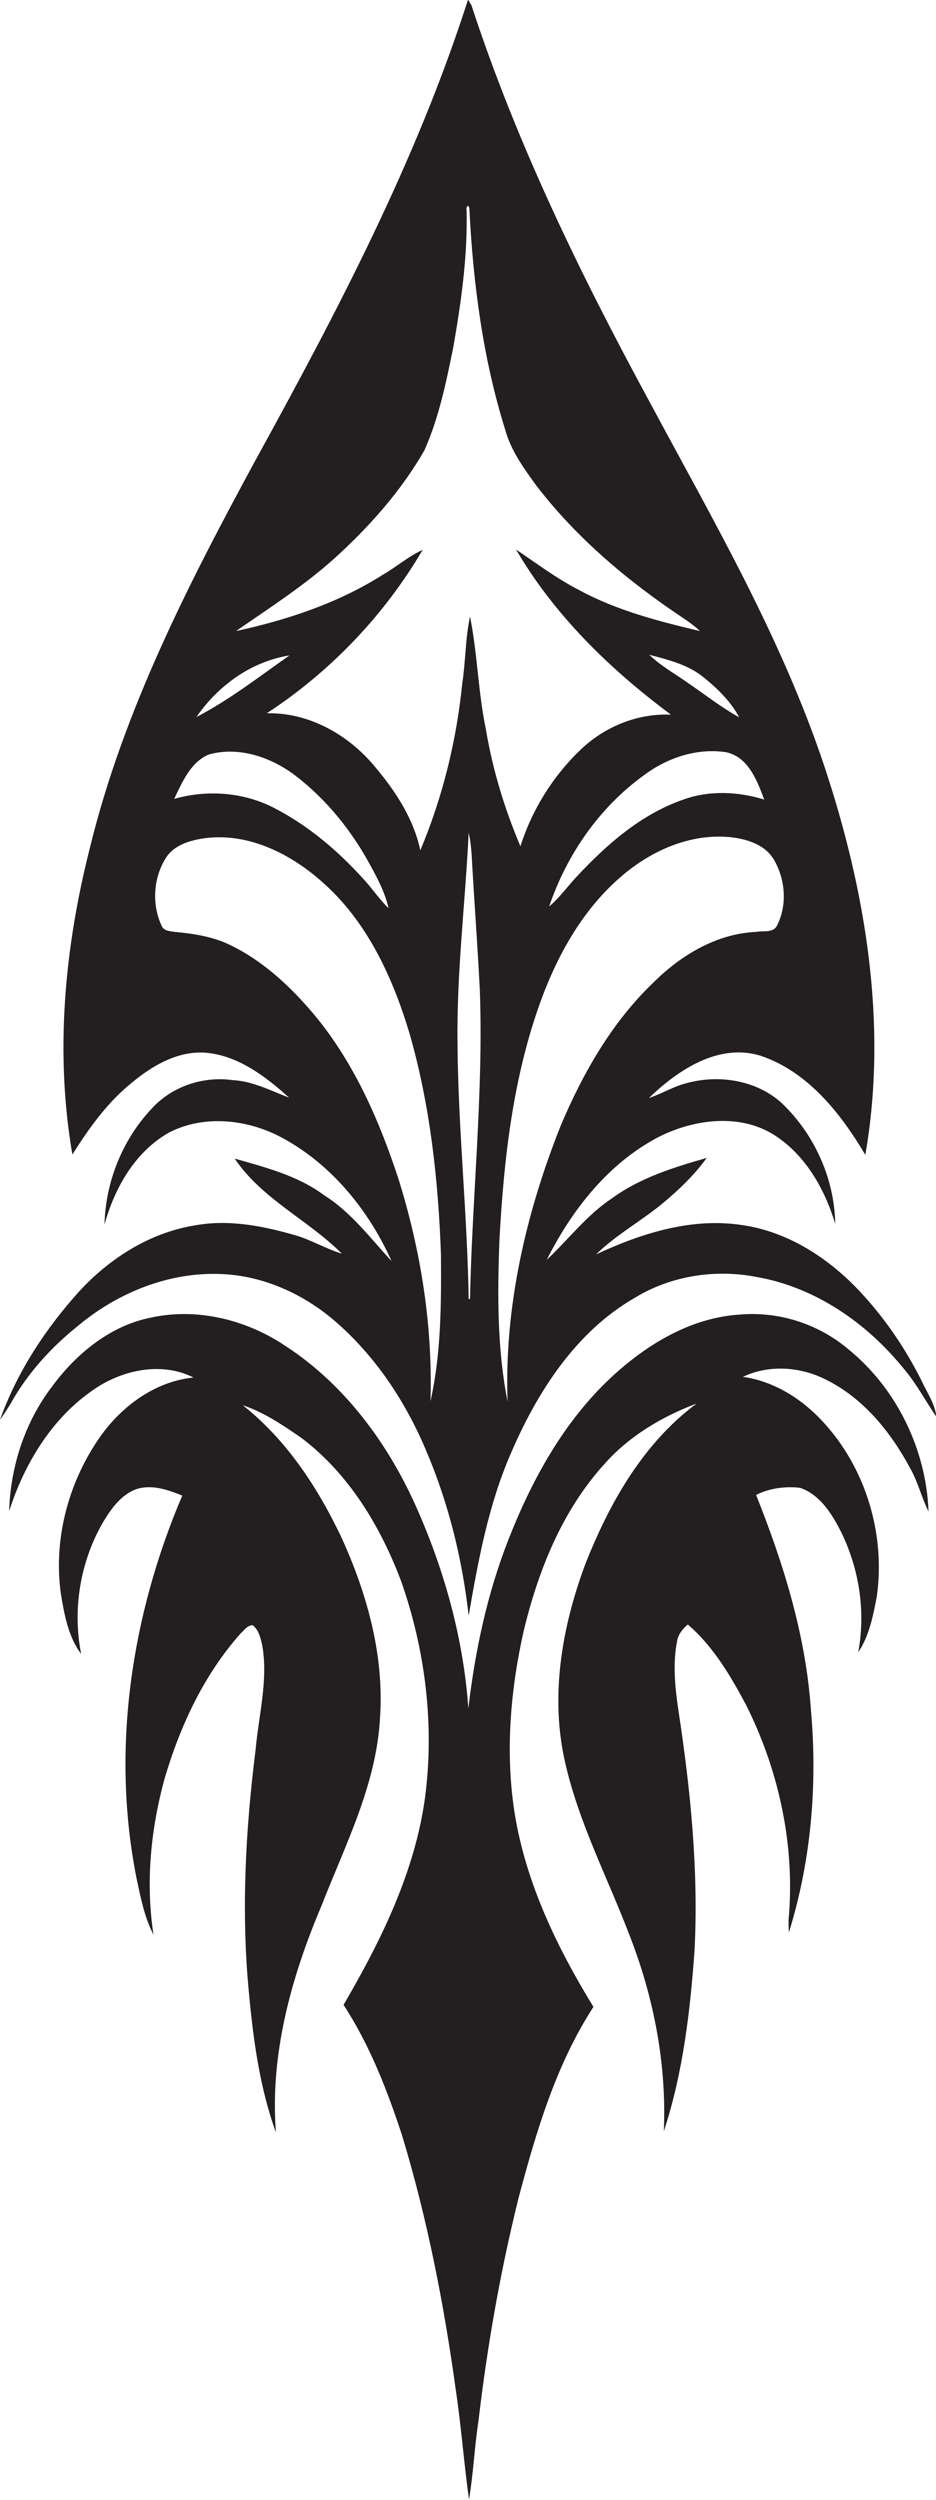<?xml version="1.0" encoding="utf-8"?>
<!-- Generator: Adobe Illustrator 19.2.0, SVG Export Plug-In . SVG Version: 6.00 Build 0)  -->
<svg version="1.1" id="Layer_1" xmlns="http://www.w3.org/2000/svg" xmlns:xlink="http://www.w3.org/1999/xlink" x="0px" y="0px"
	 viewBox="0 0 276.8 738.8" enable-background="new 0 0 276.8 738.8" xml:space="preserve">
<g>
	<path fill="#231F20" d="M57.9,362.1c-13.5,2.1-25.6,9.8-34.7,19.8c-9.9,11-18.2,23.7-23.2,37.7c1.1-1.5,2.1-3.1,3.1-4.7
		c5-9,12-16.7,20-23.1c12.1-10.1,27.8-16.3,43.7-15.2c11.8,0.8,23.1,6,32.1,13.7c12.1,10.4,21.1,24,27.2,38.6
		c6.6,15.5,10.6,31.9,12.5,48.6c2.8-16.2,5.8-32.6,12.4-47.8c7.8-18.2,19.2-36.1,36.8-46.2c10.7-6.5,23.8-8.5,36-6.1
		c17.2,3,32.4,13.5,43.3,26.9c3.8,4.4,6.5,9.6,9.8,14.4c-0.4-3.9-2.8-7.2-4.4-10.7c-4.5-9-10.2-17.5-17-25
		c-9.3-10.4-21.7-18.8-35.7-20.9c-15-2.4-30,2.3-43.5,8.6c5.9-5.8,13.3-9.8,19.7-15.1c4.8-4,9.3-8.3,13-13.4
		c-9.8,2.8-19.8,5.9-28.1,12c-7.4,4.9-12.8,12.1-19.2,18.1c7.4-14.7,18.1-28.4,32.9-36.2c10.4-5.3,24-7.2,34.3-0.7
		c9.3,5.9,15,16,18.1,26.3c-0.2-12.8-5.7-25.5-14.7-34.6c-7.5-7.8-19.5-9.8-29.6-6.9c-3.8,1-7.1,3.1-10.8,4.3
		c8.6-8.3,20.6-16.3,33-12.5c14,4.7,23.7,17,31,29.3c6.7-38.5,0.1-78.1-12.1-114.8c-12.7-38.1-33-72.9-51.9-108.1
		c-20.4-37.6-39.2-76.2-52.5-116.9c-0.3-0.4-0.7-1.2-1-1.6c-15.3,47.8-38.8,92.4-62.9,136.2C55.7,172.6,36.5,210,26.6,250.5
		c-7.5,29.5-10.4,60.5-5.2,90.7c4.3-6.8,9-13.5,15-19c6.7-6,14.9-11.7,24.3-11.1c9.7,0.8,17.8,7,24.8,13.3
		c-5.5-2.1-10.8-4.9-16.8-5.2c-8.7-1.2-17.9,1.9-23.8,8.4c-8.7,9.2-13.7,21.7-14,34.3c3-10.8,9-21.5,19.1-27.2
		c10.5-5.4,23.5-3.9,33.7,1.7c14.5,7.9,25.4,21.4,32.1,36.3c-6.3-6.8-12-14.5-20-19.5c-7.8-5.8-17.3-8.2-26.4-10.8
		c8.1,12,21.7,18.1,31.7,28.1c-4.6-1.4-8.8-3.9-13.3-5.3C78.2,362.4,68,360.3,57.9,362.1z M139,383.9c-0.6,0-1.2,0-1.8,0l1.4,0
		c-0.4-25.1-3.1-50.2-3.3-75.3c-0.3-20.9,2.3-41.7,3.3-62.5c0.8,3.4,0.9,7,1.1,10.5c0.7,12,1.6,24,2.2,36.1
		C143,323,139.6,353.5,139,383.9z M229,254.3c3.3,5.8,3.8,13.3,0.8,19.2c-1.1,2.3-4,1.5-6.1,1.9c-11.7,0.5-22.2,6.8-30.3,14.8
		c-12.4,11.8-21,26.9-27.6,42.5c-10.3,25.9-16.7,53.6-15.7,81.5c-3.1-15.7-3-31.8-2.4-47.8c1.3-23.9,4-48.1,12.3-70.8
		c5.1-13.9,12.7-27.3,24.1-36.9c8.7-7.4,20.1-12.4,31.7-11.3C220.8,247.9,226.4,249.6,229,254.3z M226,236.3
		c-7.8-2.4-16.4-2.8-24.2,0.1c-12.2,4.3-22.2,13-30.9,22.3c-2.9,3-5.3,6.5-8.5,9.2c5.2-15.3,14.8-29.2,27.9-38.7
		c6.9-5.2,15.7-8.2,24.4-6.9C221.3,223.7,223.9,230.7,226,236.3z M218.6,212c-5.4-3-10.2-6.8-15.2-10.2c-3.8-2.7-8-5-11.4-8.3
		c5.6,1.5,11.5,2.9,16.1,6.7C212.2,203.5,216.1,207.3,218.6,212z M98.6,165.3c10.4-9.4,19.9-20,26.9-32.2c4.3-9.6,6.4-20,8.5-30.2
		c2.3-13.1,4.2-26.3,4-39.6l0-1c-0.3-1,0.5-2.3,0.8-0.7c1.1,22.1,4,44.3,10.6,65.4c1.7,6.2,5.5,11.4,9.2,16.5
		c11.9,15.5,27,28.2,43.2,39c1.8,1.2,3.6,2.5,5.2,4c-12.3-2.9-24.7-6.1-35.9-12.2c-6.6-3.4-12.4-7.8-18.5-11.9
		c11.4,19.5,27.8,35.4,45.8,48.8c-9.6-0.4-19,3.3-26.1,9.8c-8.5,7.9-14.9,18.1-18.4,29.1c-4.7-11.1-8.2-22.6-10.2-34.5
		c-2.3-11-2.5-22.4-4.7-33.4c-1.4,6.5-1.3,13.3-2.3,19.8c-1.7,16.9-5.8,33.6-12.4,49.3c-2-9.4-7.4-17.6-13.5-24.8
		c-7.8-9.4-19.5-16-31.9-15.7c18.8-12.3,34.7-28.9,46.1-48.3c-4.2,1.9-7.7,5-11.7,7.3c-13.2,8.4-28.3,13.4-43.5,16.7
		C79.5,179.8,89.6,173.3,98.6,165.3z M85.6,193.7c-9,6.3-17.7,13.1-27.5,18.2C64.5,202.6,74.3,195.5,85.6,193.7z M61.7,223
		c8.8-2.5,18.3,0.7,25.5,6.1c9.3,7.1,16.8,16.4,22.3,26.6c2.2,4,4.4,8.2,5.4,12.7c-2.7-2.6-4.8-5.8-7.4-8.6
		c-7.5-8.3-16.2-15.7-26.2-20.9c-9.1-4.8-20-5.6-29.8-2.8C53.9,231.2,56.3,225.3,61.7,223z M93.6,300.7
		c-7.1-8.6-15.4-16.5-25.5-21.4c-5.1-2.5-10.9-3.4-16.5-3.9c-1.4-0.2-3.2-0.3-3.8-1.8c-2.9-6.2-2.5-13.9,1.1-19.8
		c2.4-4.1,7.4-5.5,11.8-6.1c12.7-1.6,25,4.5,34.3,12.7c13.4,11.6,21.1,28.3,26.1,45c6.1,21.2,8.5,43.3,9.3,65.2
		c0.1,14.5,0.1,29.3-3.1,43.5c0.7-22.1-2.8-44.3-9.4-65.5C112.3,331.5,105,314.7,93.6,300.7z"/>
	<path fill="#231F20" d="M250.7,398.6c-8.8-7.4-20.5-11.1-31.9-10.1c-14.6,0.9-27.7,8.9-38.2,18.7c-13.9,13-23.3,30.1-30.2,47.7
		c-6.3,16-9.9,32.9-11.9,50c-1.4-20.1-6.8-39.9-14.9-58.4c-8.4-19.3-21.4-37.2-39.3-48.8c-11.5-7.7-26-11.3-39.7-8.3
		c-12.1,2.4-22.2,10.8-29.3,20.5c-8,10.5-12.2,23.6-12.6,36.7c4.7-14.6,13.3-28.6,26.5-36.9c8.2-5.1,19.1-7.1,28-2.6
		c-11.7,1.2-21.8,8.9-28.2,18.4C20,438.8,15.8,455.2,18,471c1,6.1,2.2,12.8,6,17.8c-2.6-13.1-0.3-27.2,6.4-38.8
		c2.4-4,5.3-8.2,9.9-9.9c4.6-1.5,9.4,0.2,13.6,1.9c-15.1,35.4-21.1,75.2-13.5,113.2c1.2,5.6,2.3,11.4,5,16.6
		c-2.4-15.5-0.8-31.5,3.4-46.6c4.6-15.4,11.6-30.4,22.4-42.5c1-0.9,2-2.4,3.5-2.4c1.9,1.4,2.4,4,2.9,6.2c1.7,10.2-1.1,20.4-2,30.5
		c-3,23.8-4.3,47.9-2,71.8c1.3,14,3.2,28.2,8,41.4c-1.8-23,4.5-45.8,13.4-66.8c7.1-18.2,16.4-36.1,17.4-56
		c1.2-18.4-3.9-36.6-11.5-53.2c-7-14.7-16.2-28.7-29.1-38.9c6.3,2.1,11.9,5.9,17.4,9.7c14,10.6,23.4,26.2,29.5,42.5
		c7.1,20.3,9.8,42.3,7,63.7c-3,22-13,42.3-24.1,61.3c7.8,12,13,25.4,17.4,38.9c7.4,24.5,12.3,49.6,15.8,75
		c1.6,10.7,2.4,21.6,3.9,32.3c1.3-7.7,1.6-15.5,2.8-23.2c2.6-22.3,6.5-44.4,11.9-66.1c5.2-19.5,11-39.2,22.1-56.3
		c-10.8-17.6-20-36.7-23.3-57.2c-2.8-17.8-1.3-36.1,2.6-53.6c4.3-18,11.4-35.9,24.1-49.8c7.3-8.2,17-13.9,27.1-17.7
		c-15.9,11.8-25.9,29.6-33,47.7c-6.9,18.6-10.4,39.1-5.8,58.7c4,17.5,12.4,33.6,18.8,50.3c7.3,18.5,11.2,38.5,10.3,58.4
		c5.7-17.3,7.8-35.5,9.1-53.5c1.2-23.8-1.2-47.6-4.8-71.1c-1-6.8-1.7-13.8-0.3-20.6c0.4-1.9,1.7-3.4,3.1-4.6
		c7.5,6.4,12.6,15.1,17.2,23.7c9.8,19.5,14.6,41.8,12.6,63.6c0,1.2,0,2.5,0.1,3.7c6.6-21.2,8.5-43.8,6.5-65.9
		c-1.5-21.9-8.1-43.1-16.2-63.4c4-2,8.6-2.6,13-2.1c5.6,1.9,9.1,7.2,11.7,12.2c5.7,11.1,7.8,24.1,5.5,36.4
		c3.3-4.9,4.4-10.8,5.5-16.5c2.6-18.5-3.3-38.1-16.1-51.8c-6.2-6.7-14.4-11.8-23.5-13.1c7.8-3.7,17.1-3,24.7,0.9
		c11,5.5,19.1,15.5,24.8,26.2c2.3,4,3.3,8.6,5.4,12.7C273.9,428.4,265.2,410.3,250.7,398.6z"/>
</g>
</svg>
